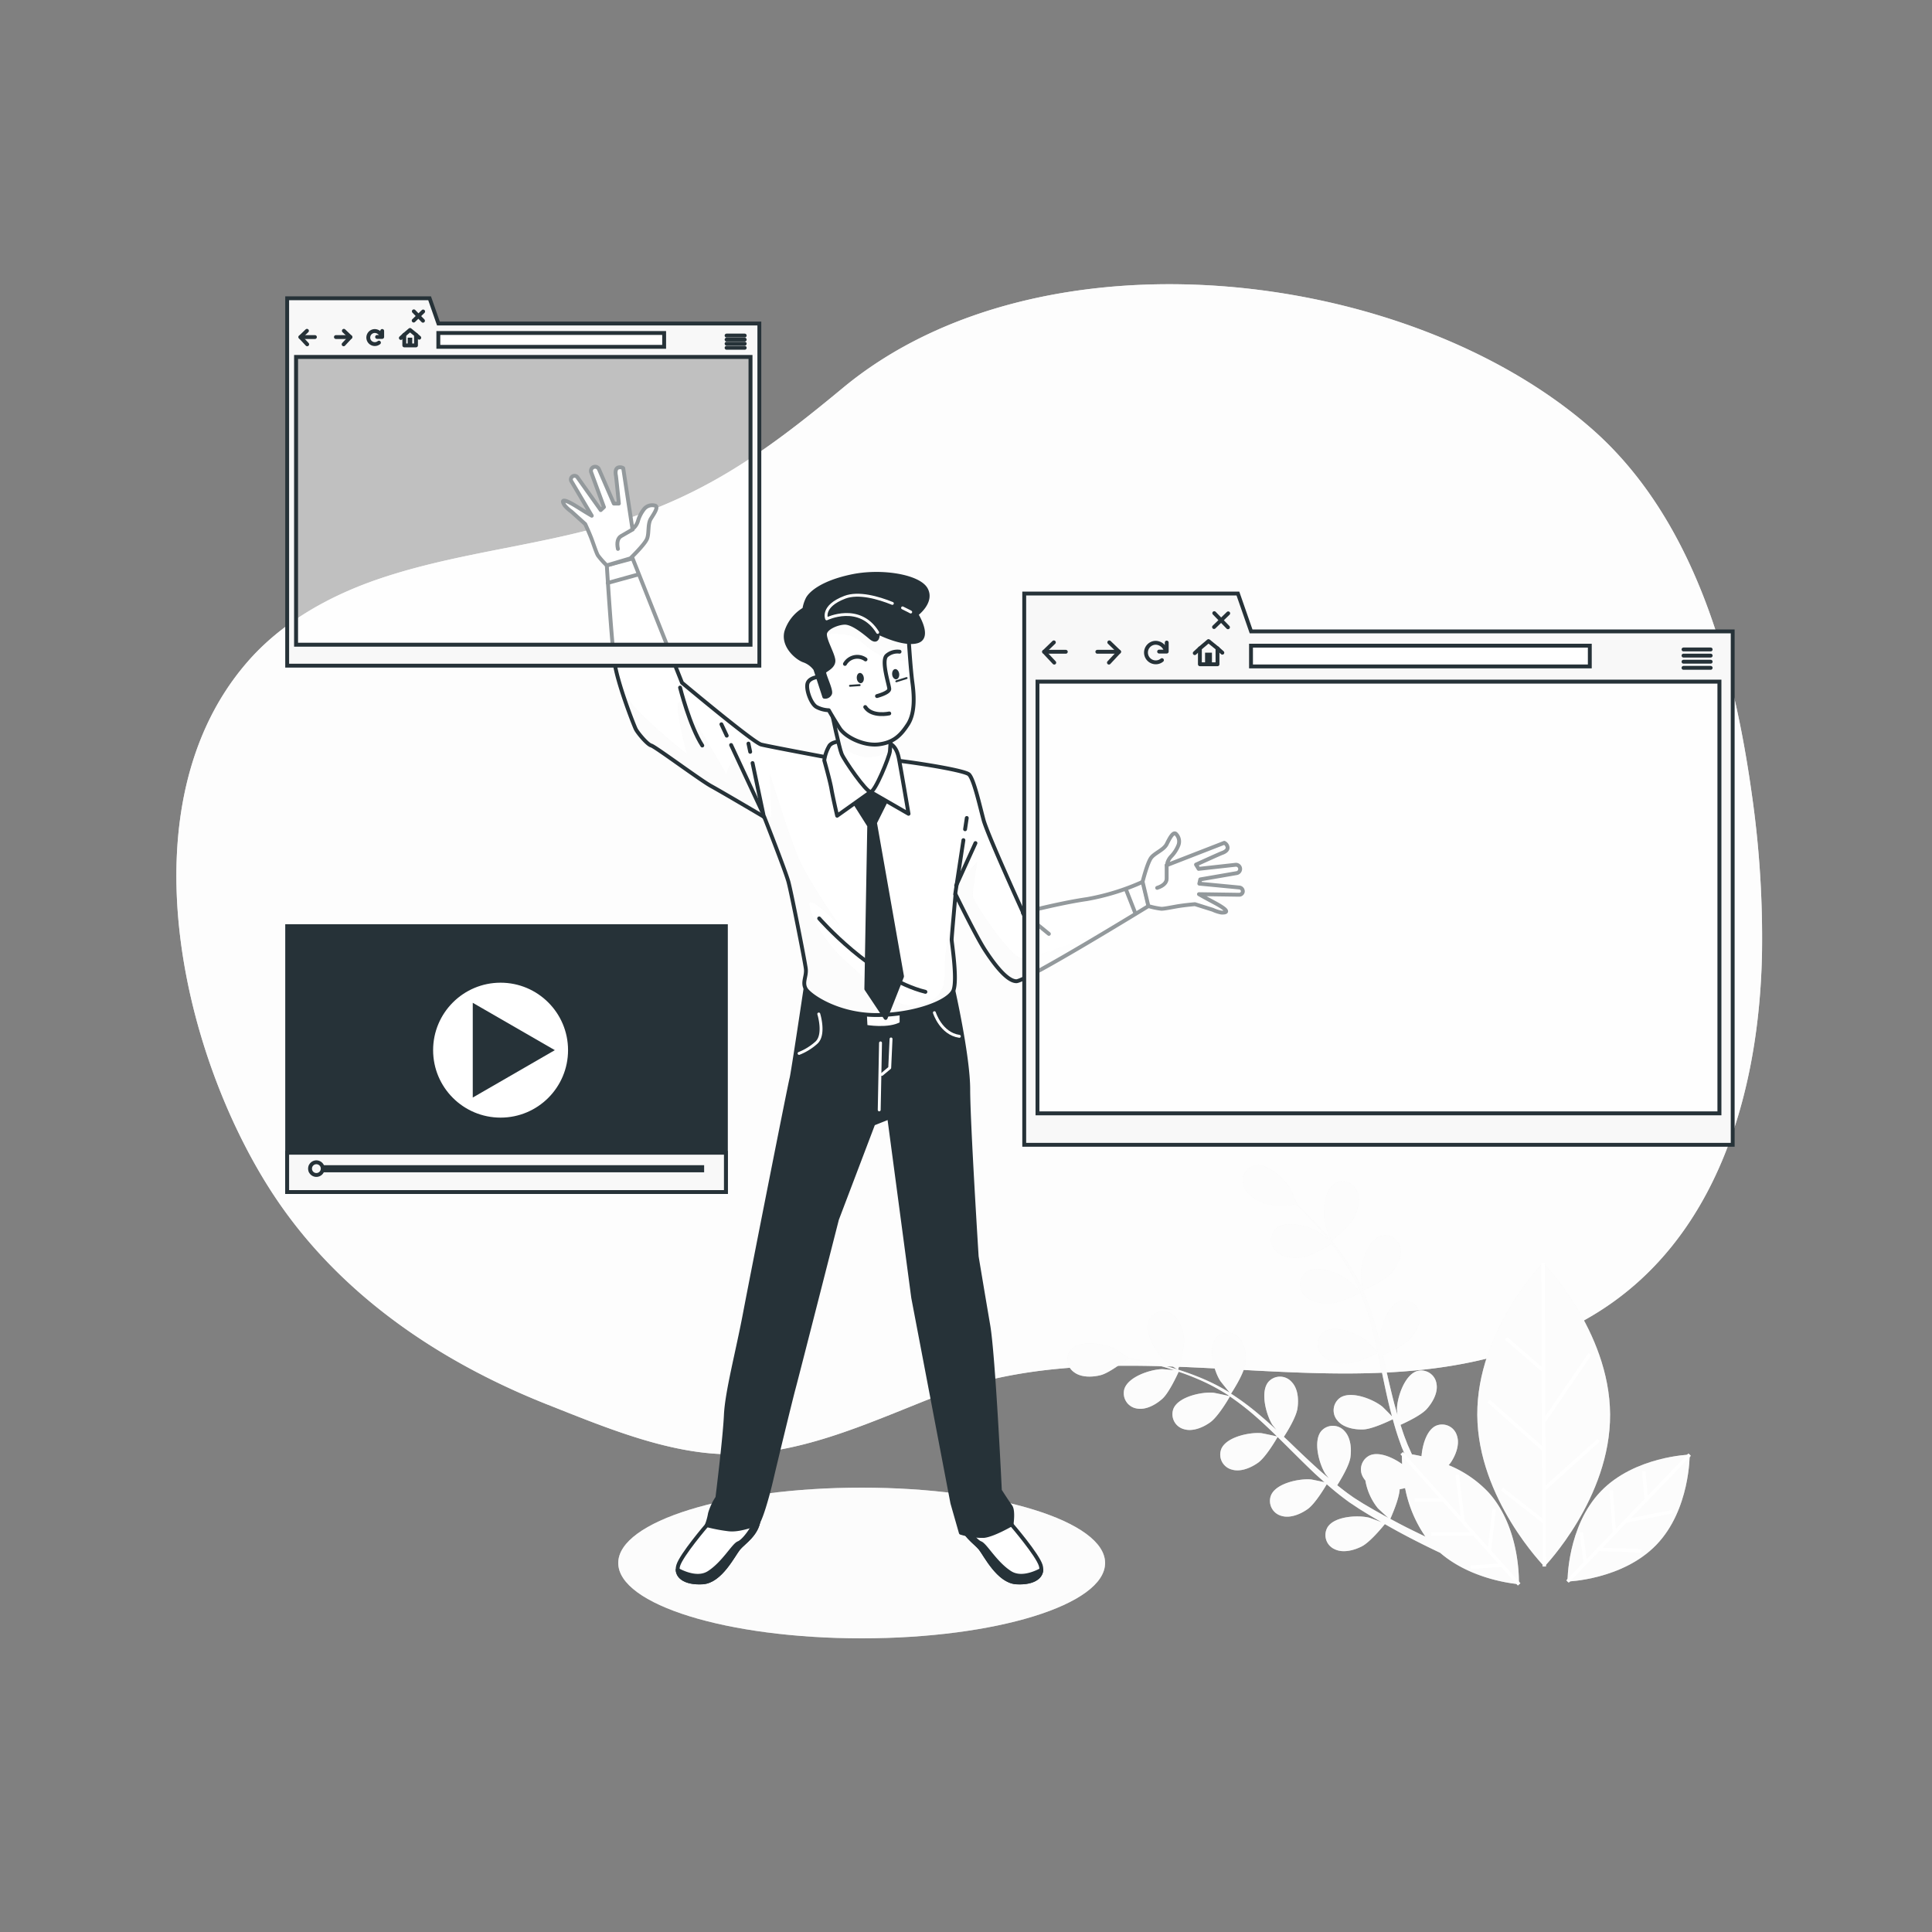<svg xmlns="http://www.w3.org/2000/svg" xmlns:xlink="http://www.w3.org/1999/xlink" viewBox="0 0 500 500"><rect x="0" y="0" width="500" height="500" fill="#808080" stroke="none"/><defs><clipPath id="freepik--clip-path--inject-2"><path d="M215,196.19s-16-3-18-3.5-20.5-16-20.5-16l-12.78-32.17-6.68,1.8s1.21,19.62,2,25.12,5,16.25,5.5,17.25,3,4,4,4.25,12.75,9,15.5,10.5,13.75,8,13.75,8,5.5,14,6.25,16.75,4.25,20.5,4.5,22.5-1,3.5,0,5.25,8.25,6.75,18.25,6.75,19-3.5,20-6.5-.5-12.25-.5-13,1-11.75,1-11.75,5.25,10.75,7.5,14.25,5.75,8.25,8.25,8.25,34.25-19.5,34.25-19.5l-1.5-6.25a60.72,60.72,0,0,1-14.5,4.5c-7,1-16.5,3.5-16.5,3.5s-9.25-20.25-10.25-24-2.5-10.5-3.75-11.75-18.25-3.75-20.5-3.75S215,196.19,215,196.19Z" style="fill:#fff;stroke:#263238;stroke-linecap:round;stroke-linejoin:round"></path></clipPath><clipPath id="freepik--clip-path-2--inject-2"><path d="M215.32,184.64s1.83,8.82,2.5,10.48,6.32,9.82,7.49,9.82,4.83-9,5-10.48.17-5,.17-5-5.66,1.5-8.32-.33-5-6.32-6-6.32S215.32,184.64,215.32,184.64Z" style="fill:#fff;stroke:#263238;stroke-linecap:round;stroke-linejoin:round"></path></clipPath><clipPath id="freepik--clip-path-3--inject-2"><path d="M235.13,164.83s.5,8.16,1,11.82.66,8-1.17,10.82-3.66,4.66-7.49,5.16-8.65-1.83-10.15-4.16-2.83-4.66-2.83-4.66a7.22,7.22,0,0,1-3.16-.84c-1.5-.83-2.83-4.66-2.33-6.16s3-1.66,3-1.66-1.16-5.16-1.83-8.66a7.36,7.36,0,0,1,5.33-8.48c4.16-1.34,10.32-1.17,13.48.5S234.3,162,235.13,164.83Z" style="fill:#fff;stroke:#263238;stroke-linecap:round;stroke-linejoin:round"></path></clipPath></defs><g id="freepik--background-simple--inject-2"><path d="M456,247a261.81,261.81,0,0,0-2.65-41.6c-4.69-33.6-14.91-71.18-41.37-94.4-47.79-41.94-142.71-53-193.83-10.62-16.16,13.39-30.7,24.49-50.72,32.06C144.9,141,121,142.07,98.3,149.74c-13.11,4.43-25.65,11.44-34.64,22C32.46,208.24,46.55,271.42,70,308c16.88,26.33,43.11,44.19,71.81,55.55,14,5.53,29.75,12.15,44.91,12.76,19.35.77,37.53-7.87,55.11-14.76,55.44-21.73,116.55,10.86,170.22-21.05C444.5,321.21,455.24,282.52,456,247Z" style="fill:#F8F8F8"></path><path d="M456,247a261.81,261.81,0,0,0-2.65-41.6c-4.69-33.6-14.91-71.18-41.37-94.4-47.79-41.94-142.71-53-193.83-10.62-16.16,13.39-30.7,24.49-50.72,32.06C144.9,141,121,142.07,98.3,149.74c-13.11,4.43-25.65,11.44-34.64,22C32.46,208.24,46.55,271.42,70,308c16.88,26.33,43.11,44.19,71.81,55.55,14,5.53,29.75,12.15,44.91,12.76,19.35.77,37.53-7.87,55.11-14.76,55.44-21.73,116.55,10.86,170.22-21.05C444.5,321.21,455.24,282.52,456,247Z" style="fill:#fff;opacity:0.7"></path></g><g id="freepik--Shadow--inject-2"><ellipse cx="223" cy="404.5" rx="63" ry="19.5" style="fill:#F8F8F8"></ellipse><ellipse cx="223" cy="404.5" rx="63" ry="19.5" style="fill:#fff;opacity:0.5"></ellipse></g><g id="freepik--Plants--inject-2"><path d="M344.56,321.19s4.68-3.7,5.87-6.07c1-2,1.76-4.87.71-7a4,4,0,0,0-5.69-1.83c-2.88,1.8-3.19,7.91-2.45,10.84C343.06,317.37,344.51,321.23,344.56,321.19Z" style="fill:#F8F8F8"></path><path d="M301.31,352c.19.18,3.53,2.6,3.55,2.54s1.86-5.66,1.55-8.3c-.26-2.24-1.22-5-3.28-6.25a4,4,0,0,0-5.75,1.62C296,344.65,299.08,349.92,301.31,352Z" style="fill:#F8F8F8"></path><path d="M399.32,326.78s-17.12,17.68-17,39.39,17.37,39.25,17.37,39.25,17.13-17.68,17-39.39S399.32,326.78,399.32,326.78Z" style="fill:#F8F8F8"></path><path d="M374.91,379.18a7.81,7.81,0,0,0,.62-.78c1.24-1.89,2.31-4.64,1.51-6.9A4,4,0,0,0,371.6,369c-2.33,1.1-3.47,4.82-3.71,7.87-.93-.21-1.77-.37-2.49-.49-.3-.69-.61-1.39-.93-2.09s-.57-1.45-.87-2.18c-.41-1.09-.77-2.23-1.15-3.36,1.36-.61,5.3-2.45,6.77-4.08s3-4.23,2.54-6.58a4,4,0,0,0-5-3.27c-3.25,1-5.16,6.78-5.23,9.81,0,.1.05.74.12,1.5-.32-1.12-.66-2.24-.95-3.38-.84-3.25-1.59-6.59-2.35-9.93-.16-.7-.33-1.39-.49-2.09,1.14-.5,5.43-2.46,7-4.17s3-4.23,2.54-6.58a4,4,0,0,0-5-3.27c-3.25,1-5.16,6.78-5.23,9.81,0,.11.06.87.14,1.73-.44-1.81-.9-3.61-1.42-5.38a71.24,71.24,0,0,0-3.2-8.92c.41-.18,5.49-2.37,7.2-4.27,1.51-1.67,3-4.23,2.53-6.58a4,4,0,0,0-5-3.27c-3.25,1-5.16,6.78-5.23,9.81,0,.21.25,3,.37,4a.42.42,0,0,1,0-.1,52.17,52.17,0,0,0-4.66-8.06,72.79,72.79,0,0,0-5.15-6.54c-1.69-1.94-3.35-3.62-4.83-5.09-.81-.79-1.57-1.5-2.28-2.15h.07c.06,0-1.58-3.78-1.71-4-1.52-2.62-6-6.79-9.31-6.07a4,4,0,0,0-2.82,5.27c.75,2.28,3.26,3.81,5.4,4.55s7,.39,8.17.29c.72.69,1.49,1.44,2.32,2.29,1.45,1.5,3.07,3.2,4.71,5.18.44.52.89,1.1,1.33,1.66-.94-.78-2.26-1.84-2.4-1.92-2.55-1.63-8.45-3.27-11.06-1.1a4,4,0,0,0-.06,6c1.7,1.68,4.65,1.88,6.88,1.55s6.51-2.95,7.42-3.53c1,1.25,1.93,2.55,2.86,4a51.92,51.92,0,0,1,4.43,8.05c.07.16.12.34.19.51-.4-.47-2.78-2.88-3-3-2.36-1.89-8-4.17-10.87-2.3a4,4,0,0,0-.72,5.93c1.51,1.85,4.41,2.38,6.67,2.29,2.61-.09,7.74-2.68,7.93-2.78a71,71,0,0,1,2.9,8.7c.58,2.19,1.09,4.43,1.57,6.68-.53-.59-2.75-2.83-2.93-3-2.36-1.9-8-4.17-10.87-2.31a4,4,0,0,0-.72,5.93c1.51,1.86,4.41,2.38,6.67,2.3,2.55-.09,7.48-2.55,7.89-2.76.22,1,.44,2,.65,3.07.7,3.35,1.38,6.72,2.15,10,.27,1.14.57,2.25.87,3.38-.83-.87-2.37-2.42-2.52-2.54-2.36-1.9-8-4.17-10.87-2.31a4,4,0,0,0-.72,5.93c1.51,1.86,4.41,2.38,6.67,2.3s6.46-2.06,7.64-2.64c.51,1.86,1.06,3.7,1.69,5.48.29.76.53,1.55.85,2.27l.48,1.14-.65-.07s-.05,1.06.05,2.79c-2.49-1.78-6.08-3.31-8.42-2.23a4,4,0,0,0-1.61,5.75,5,5,0,0,0,.52.72,15.54,15.54,0,0,0,3.22,7.17c.13.15,1.82,1.71,2.7,2.49-.85-.46-1.7-.92-2.58-1.42-1.27-.7-2.59-1.49-3.88-2.24l-2-1.26c-.68-.42-1.28-.89-1.93-1.34-.94-.68-1.88-1.43-2.82-2.17.8-1.25,3.07-5,3.4-7.13s.15-5.18-1.52-6.9a4,4,0,0,0-6,0c-2.18,2.6-.57,8.5,1.05,11.07.05.08.45.59.92,1.18-.89-.75-1.78-1.5-2.66-2.29-2.49-2.25-5-4.62-7.44-7l-1.56-1.47c.68-1,3.17-5,3.52-7.32s.15-5.18-1.52-6.89a4,4,0,0,0-6,0c-2.18,2.6-.57,8.5,1,11.06.06.09.54.7,1.08,1.37-1.37-1.27-2.75-2.51-4.16-3.7a69.08,69.08,0,0,0-7.59-5.68c.25-.37,3.27-5,3.65-7.53.34-2.23.15-5.18-1.52-6.89a4,4,0,0,0-6,0c-2.18,2.6-.57,8.5,1.05,11.06.11.18,1.85,2.35,2.49,3.11l-.09-.07a52.45,52.45,0,0,0-8.33-4.14,70.75,70.75,0,0,0-7.9-2.62c-2.48-.69-4.79-1.17-6.84-1.58-1.11-.21-2.13-.38-3.08-.53l.05-.05c.05,0-3.41-2.28-3.64-2.4-2.71-1.35-8.75-2.35-11.11.07a4,4,0,0,0,.56,5.95c1.87,1.49,4.82,1.38,7,.82s6-3.52,7-4.27c1,.18,2,.38,3.2.63,2,.45,4.33,1,6.78,1.72.66.2,1.35.44,2,.66-1.22-.14-2.9-.29-3.06-.29-3,.06-8.85,1.94-9.83,5.19a4,4,0,0,0,3.24,5c2.35.45,4.91-1,6.6-2.51s3.8-6.05,4.23-7c1.5.5,3,1.06,4.58,1.73a52.17,52.17,0,0,1,8.14,4.27l.43.32c-.59-.17-3.9-.87-4.14-.89-3-.28-9,1-10.34,4.08a4,4,0,0,0,2.67,5.34c2.28.72,5-.45,6.83-1.77,2.12-1.51,5-6.5,5.08-6.69a69.7,69.7,0,0,1,7.22,5.66c1.69,1.5,3.35,3.09,5,4.7-.78-.2-3.86-.84-4.09-.86-3-.28-9,.95-10.34,4.07a4,4,0,0,0,2.67,5.34c2.29.72,5-.45,6.84-1.76,2.07-1.48,4.82-6.25,5.05-6.66l2.24,2.21c2.43,2.41,4.85,4.84,7.31,7.17.86.8,1.73,1.57,2.6,2.33-1.17-.26-3.31-.71-3.5-.72-3-.28-9,.95-10.34,4.07a4,4,0,0,0,2.67,5.35c2.28.71,5-.46,6.83-1.77s4.25-5.28,4.91-6.41c1.46,1.27,2.93,2.49,4.44,3.63.66.48,1.3,1,2,1.43l1.95,1.3c1.36.84,2.62,1.63,3.91,2.38l1.9,1.1c-1.15-.45-3-1.13-3.15-1.17-2.94-.74-9.05-.42-10.84,2.46a4,4,0,0,0,1.83,5.68c2.15,1.06,5,.31,7-.71,2.23-1.12,5.58-5.27,6-5.78,1.56.89,3.08,1.74,4.52,2.51,3.84,2.05,7.2,3.69,9.8,4.92,8.46,7.31,20.36,8.11,20.36,8.11s.63-14.25-7.76-23.64A29.45,29.45,0,0,0,374.91,379.18Zm-15.1,13.9c.26-.58,2.29-5.11,2.43-7.67.47-.08.94-.18,1.4-.29a33,33,0,0,0,5.25,12.55q-2.31-1.1-5-2.44C362.6,394.57,361.22,393.84,359.81,393.08Z" style="fill:#F8F8F8"></path><path d="M437.29,376.45s-14.27.44-23,9.51-8.62,23.34-8.62,23.34,14.26-.44,23-9.51S437.29,376.45,437.29,376.45Z" style="fill:#F8F8F8"></path><g style="opacity:0.5"><path d="M344.56,321.19s4.68-3.7,5.87-6.07c1-2,1.76-4.87.71-7a4,4,0,0,0-5.69-1.83c-2.88,1.8-3.19,7.91-2.45,10.84C343.06,317.37,344.51,321.23,344.56,321.19Z" style="fill:#fff"></path><path d="M301.31,352c.19.18,3.53,2.6,3.55,2.54s1.86-5.66,1.55-8.3c-.26-2.24-1.22-5-3.28-6.25a4,4,0,0,0-5.75,1.62C296,344.65,299.08,349.92,301.31,352Z" style="fill:#fff"></path><path d="M399.32,326.78s-17.12,17.68-17,39.39,17.37,39.25,17.37,39.25,17.13-17.68,17-39.39S399.32,326.78,399.32,326.78Z" style="fill:#fff"></path><path d="M374.91,379.18a7.81,7.81,0,0,0,.62-.78c1.24-1.89,2.31-4.64,1.51-6.9A4,4,0,0,0,371.6,369c-2.33,1.1-3.47,4.82-3.71,7.87-.93-.21-1.77-.37-2.49-.49-.3-.69-.61-1.39-.93-2.09s-.57-1.45-.87-2.18c-.41-1.09-.77-2.23-1.15-3.36,1.36-.61,5.3-2.45,6.77-4.08s3-4.23,2.54-6.58a4,4,0,0,0-5-3.27c-3.25,1-5.16,6.78-5.23,9.81,0,.1.05.74.12,1.5-.32-1.12-.66-2.24-.95-3.38-.84-3.25-1.59-6.59-2.35-9.93-.16-.7-.33-1.39-.49-2.09,1.14-.5,5.43-2.46,7-4.17s3-4.23,2.54-6.58a4,4,0,0,0-5-3.27c-3.25,1-5.16,6.78-5.23,9.81,0,.11.06.87.14,1.73-.44-1.81-.9-3.61-1.42-5.38a71.24,71.24,0,0,0-3.2-8.92c.41-.18,5.49-2.37,7.2-4.27,1.51-1.67,3-4.23,2.53-6.58a4,4,0,0,0-5-3.27c-3.25,1-5.16,6.78-5.23,9.81,0,.21.25,3,.37,4a.42.42,0,0,1,0-.1,52.17,52.17,0,0,0-4.66-8.06,72.79,72.79,0,0,0-5.15-6.54c-1.69-1.94-3.35-3.62-4.83-5.09-.81-.79-1.57-1.5-2.28-2.15h.07c.06,0-1.58-3.78-1.71-4-1.52-2.62-6-6.79-9.31-6.07a4,4,0,0,0-2.82,5.27c.75,2.28,3.26,3.81,5.4,4.55s7,.39,8.17.29c.72.69,1.49,1.44,2.32,2.29,1.45,1.5,3.07,3.2,4.71,5.18.44.52.89,1.1,1.33,1.66-.94-.78-2.26-1.84-2.4-1.92-2.55-1.63-8.45-3.27-11.06-1.1a4,4,0,0,0-.06,6c1.7,1.68,4.65,1.88,6.88,1.55s6.51-2.95,7.42-3.53c1,1.25,1.93,2.55,2.86,4a51.92,51.92,0,0,1,4.43,8.05c.07.16.12.34.19.51-.4-.47-2.78-2.88-3-3-2.36-1.89-8-4.17-10.87-2.3a4,4,0,0,0-.72,5.93c1.51,1.85,4.41,2.38,6.67,2.29,2.61-.09,7.74-2.68,7.93-2.78a71,71,0,0,1,2.9,8.7c.58,2.19,1.09,4.43,1.57,6.68-.53-.59-2.75-2.83-2.93-3-2.36-1.9-8-4.17-10.87-2.31a4,4,0,0,0-.72,5.93c1.51,1.86,4.41,2.38,6.67,2.3,2.55-.09,7.48-2.55,7.89-2.76.22,1,.44,2,.65,3.07.7,3.35,1.38,6.72,2.15,10,.27,1.14.57,2.25.87,3.38-.83-.87-2.37-2.42-2.52-2.54-2.36-1.9-8-4.17-10.87-2.31a4,4,0,0,0-.72,5.93c1.51,1.86,4.41,2.38,6.67,2.3s6.46-2.06,7.64-2.64c.51,1.86,1.06,3.7,1.69,5.48.29.76.53,1.55.85,2.27l.48,1.14-.65-.07s-.05,1.06.05,2.79c-2.49-1.78-6.08-3.31-8.42-2.23a4,4,0,0,0-1.61,5.75,5,5,0,0,0,.52.72,15.54,15.54,0,0,0,3.22,7.17c.13.15,1.82,1.71,2.7,2.49-.85-.46-1.7-.92-2.58-1.42-1.27-.7-2.59-1.49-3.88-2.24l-2-1.26c-.68-.42-1.28-.89-1.93-1.34-.94-.68-1.88-1.43-2.82-2.17.8-1.25,3.07-5,3.4-7.13s.15-5.18-1.52-6.9a4,4,0,0,0-6,0c-2.18,2.6-.57,8.5,1.05,11.07.05.08.45.59.92,1.18-.89-.75-1.78-1.5-2.66-2.29-2.49-2.25-5-4.62-7.44-7l-1.56-1.47c.68-1,3.17-5,3.52-7.32s.15-5.18-1.52-6.89a4,4,0,0,0-6,0c-2.18,2.6-.57,8.5,1,11.06.06.09.54.7,1.08,1.37-1.37-1.27-2.75-2.51-4.16-3.7a69.08,69.08,0,0,0-7.59-5.68c.25-.37,3.27-5,3.65-7.53.34-2.23.15-5.18-1.52-6.89a4,4,0,0,0-6,0c-2.18,2.6-.57,8.5,1.05,11.06.11.18,1.85,2.35,2.49,3.11l-.09-.07a52.45,52.45,0,0,0-8.33-4.14,70.75,70.75,0,0,0-7.9-2.62c-2.48-.69-4.79-1.17-6.84-1.58-1.11-.21-2.13-.38-3.08-.53l.05-.05c.05,0-3.41-2.28-3.64-2.4-2.71-1.35-8.75-2.35-11.11.07a4,4,0,0,0,.56,5.95c1.87,1.49,4.82,1.38,7,.82s6-3.52,7-4.27c1,.18,2,.38,3.2.63,2,.45,4.33,1,6.78,1.72.66.2,1.35.44,2,.66-1.22-.14-2.9-.29-3.06-.29-3,.06-8.85,1.94-9.83,5.19a4,4,0,0,0,3.24,5c2.35.45,4.91-1,6.6-2.51s3.8-6.05,4.23-7c1.5.5,3,1.06,4.58,1.73a52.17,52.17,0,0,1,8.14,4.27l.43.32c-.59-.17-3.9-.87-4.14-.89-3-.28-9,1-10.34,4.08a4,4,0,0,0,2.67,5.34c2.28.72,5-.45,6.83-1.77,2.12-1.51,5-6.5,5.08-6.69a69.7,69.7,0,0,1,7.22,5.66c1.69,1.5,3.35,3.09,5,4.7-.78-.2-3.86-.84-4.09-.86-3-.28-9,.95-10.34,4.07a4,4,0,0,0,2.67,5.34c2.29.72,5-.45,6.84-1.76,2.07-1.48,4.82-6.25,5.05-6.66l2.24,2.21c2.43,2.41,4.85,4.84,7.31,7.17.86.8,1.73,1.57,2.6,2.33-1.17-.26-3.31-.71-3.5-.72-3-.28-9,.95-10.34,4.07a4,4,0,0,0,2.67,5.35c2.28.71,5-.46,6.83-1.77s4.25-5.28,4.91-6.41c1.46,1.27,2.93,2.49,4.44,3.63.66.48,1.3,1,2,1.43l1.95,1.3c1.36.84,2.62,1.63,3.91,2.38l1.9,1.1c-1.15-.45-3-1.13-3.15-1.17-2.94-.74-9.05-.42-10.84,2.46a4,4,0,0,0,1.83,5.68c2.15,1.06,5,.31,7-.71,2.23-1.12,5.58-5.27,6-5.78,1.56.89,3.08,1.74,4.52,2.51,3.84,2.05,7.2,3.69,9.8,4.92,8.46,7.31,20.36,8.11,20.36,8.11s.63-14.25-7.76-23.64A29.45,29.45,0,0,0,374.91,379.18Zm-15.1,13.9c.26-.58,2.29-5.11,2.43-7.67.47-.08.94-.18,1.4-.29a33,33,0,0,0,5.25,12.55q-2.31-1.1-5-2.44C362.6,394.57,361.22,393.84,359.81,393.08Z" style="fill:#fff"></path><path d="M437.29,376.45s-14.27.44-23,9.51-8.62,23.34-8.62,23.34,14.26-.44,23-9.51S437.29,376.45,437.29,376.45Z" style="fill:#fff"></path></g><polygon points="400.03 385.64 414.04 373.04 413.44 372.38 400.02 384.44 399.95 367.93 400.02 367.98 411.87 350.65 411.13 350.15 399.94 366.5 399.77 326.78 398.88 326.79 398.99 353.75 390.07 346.03 389.48 346.71 399 354.94 399.08 374.22 385.56 362.25 384.96 362.93 399.08 375.42 399.16 392.97 389 385 388.44 385.71 399.17 394.12 399.21 405.42 400.11 405.41 400.03 385.64 400.03 385.64" style="fill:#fff"></polygon><polygon points="387.12 390.5 386.23 390.4 385.1 400.38 379.08 393.65 379.1 393.65 377.57 381.58 376.68 381.69 378.04 392.49 363.09 375.77 362.42 376.37 372.56 387.71 366.14 387.79 366.15 388.69 373.36 388.6 380.48 396.56 370.43 396.57 370.43 397.47 381.28 397.45 387.75 404.69 380.66 405.11 380.72 406.01 388.51 405.54 392.82 410.35 393.49 409.75 385.9 401.27 387.12 390.5" style="fill:#fff"></polygon><polygon points="420.98 394.06 432.9 391.64 432.72 390.76 422.06 392.92 437.61 376.76 436.96 376.14 426.41 387.11 425.85 380.7 424.96 380.78 425.58 387.96 418.18 395.65 417.42 385.63 416.52 385.7 417.35 396.52 410.62 403.51 409.67 396.48 408.77 396.6 409.82 404.33 405.34 408.99 405.99 409.61 413.88 401.41 424.71 401.83 424.75 400.93 414.72 400.55 420.97 394.05 420.98 394.06" style="fill:#fff"></polygon></g><g id="freepik--Character--inject-2"><path d="M182.92,394.73s-6.57,7.67-7.39,10.4,1.64,4.66,6.3,4.39,7.94-7.12,9.31-8.77,4.66-3.56,5.2-7.39S184.57,391.44,182.92,394.73Z" style="fill:#fff;stroke:#263238;stroke-linecap:round;stroke-linejoin:round"></path><path d="M196.34,393.36a1.39,1.39,0,0,0-.21-1c-1.21,3.33-3.7,6.51-5,7s-3.84,5.21-7.67,7.67c-2.62,1.68-6.12.31-8.09-.74.13,2.09,2.49,3.44,6.45,3.21,4.65-.28,7.94-7.12,9.31-8.77S195.8,397.19,196.34,393.36Z" style="fill:#263238;stroke:#263238;stroke-linecap:round;stroke-linejoin:round"></path><path d="M261.94,394.73s6.58,7.67,7.4,10.4-1.65,4.66-6.3,4.39-8-7.12-9.32-8.77-4.65-3.56-5.2-7.39S260.3,391.44,261.94,394.73Z" style="fill:#fff;stroke:#263238;stroke-linecap:round;stroke-linejoin:round"></path><path d="M248.52,393.36a1.34,1.34,0,0,1,.22-1c1.2,3.33,3.7,6.51,5,7s3.84,5.21,7.67,7.67c2.62,1.68,6.12.31,8.09-.74-.12,2.09-2.49,3.44-6.44,3.21-4.66-.28-8-7.12-9.32-8.77S249.07,397.19,248.52,393.36Z" style="fill:#263238;stroke:#263238;stroke-linecap:round;stroke-linejoin:round"></path><path d="M208.45,255.94s-3.34,22.38-3.62,23.2-10.13,50.67-12.05,60.8-4.65,20.27-4.93,26.3-2.19,21.36-2.19,21.36a14.57,14.57,0,0,0-1.92,4.11,16,16,0,0,1-.82,3,40.9,40.9,0,0,0,5.75,1.09c2.74.28,5.76-1.09,6.85-1.09s3.29-8.22,4.11-11.78,4.93-20.54,5.75-23.56,11.23-43.82,11.23-43.82l9.4-24.74,4.11-1.64,6.21,46.65L246.47,389l2.19,7.67a18.74,18.74,0,0,0,6,.83c2.47-.28,7.13-3,7.13-3s.54-3.56-.28-4.65-2.74-4.11-2.74-4.11-1.64-34.79-3-42.73-3-17.81-3-17.81-2.19-34.78-2.19-43.27-3.88-25.69-3.88-25.69S226.86,261,208.45,255.94Z" style="fill:#263238;stroke:#263238;stroke-linecap:round;stroke-linejoin:round"></path><path d="M223.73,260.24l.28,5.48s6,1.09,9.31-.82v-5.21Z" style="fill:#fff;stroke:#263238;stroke-linecap:round;stroke-linejoin:round"></path><line x1="227.88" y1="269.9" x2="227.54" y2="287.24" style="fill:none;stroke:#fff;stroke-linecap:round;stroke-linejoin:round;stroke-width:0.75px"></line><polyline points="228.22 278.06 230.26 276.36 230.6 268.88" style="fill:none;stroke:#fff;stroke-linecap:round;stroke-linejoin:round;stroke-width:0.75px"></polyline><path d="M211.9,262.42s1.7,5.44-.68,7.48a14.79,14.79,0,0,1-4.42,2.72" style="fill:none;stroke:#fff;stroke-linecap:round;stroke-linejoin:round;stroke-width:0.75px"></path><path d="M241.82,262.08s1.7,5.44,6.46,6.12" style="fill:none;stroke:#fff;stroke-linecap:round;stroke-linejoin:round;stroke-width:0.75px"></path><path d="M215,196.19s-16-3-18-3.5-20.5-16-20.5-16l-12.78-32.17-6.68,1.8s1.21,19.62,2,25.12,5,16.25,5.5,17.25,3,4,4,4.25,12.75,9,15.5,10.5,13.75,8,13.75,8,5.5,14,6.25,16.75,4.25,20.5,4.5,22.5-1,3.5,0,5.25,8.25,6.75,18.25,6.75,19-3.5,20-6.5-.5-12.25-.5-13,1-11.75,1-11.75,5.25,10.75,7.5,14.25,5.75,8.25,8.25,8.25,34.25-19.5,34.25-19.5l-1.5-6.25a60.72,60.72,0,0,1-14.5,4.5c-7,1-16.5,3.5-16.5,3.5s-9.25-20.25-10.25-24-2.5-10.5-3.75-11.75-18.25-3.75-20.5-3.75S215,196.19,215,196.19Z" style="fill:#fff"></path><g style="clip-path:url(#freepik--clip-path--inject-2)"><path d="M246.7,256.19c1-3-.5-12.25-.5-13,0-.51.46-5.74.76-9.05l-.14,1s-2.26,10.19-2.26,14.34.37,9.06-6.42,10.57-12.45-5.29-18.49-10.57-9.43-11.32-10.18-15.09,7.92,5.28,7.92,5.28-8.3-11.69-10.94-18.11-7.17-21.13-7.17-21.13l.38,11.32-5.28-7.54s-1.51-3.78-3-7.17-3.4,3.39-3.4,3.39-9.05-16.22-11.69-18.49,1.5,13.21,1.5,13.21a148,148,0,0,1-11.69-10.19,44.32,44.32,0,0,1-5.38-6.49c1.5,4.79,3.42,9.59,3.75,10.24.5,1,3,4,4,4.25s12.75,9,15.5,10.5,13.75,8,13.75,8,5.5,14,6.25,16.75,4.25,20.5,4.5,22.5-1,3.5,0,5.25,8.25,6.75,18.25,6.75S245.7,259.19,246.7,256.19Z" style="fill:#F8F8F8"></path><path d="M264.18,248c-3-.75-12.45-14.71-12.45-16.22s1.13-8.68,1.13-8.68l-3.4,3.77.76-6.79-1.51,1.51-1.41,10.11c.74,1.5,5.33,10.82,7.4,14,2.25,3.5,5.75,8.25,8.25,8.25,1.57,0,14.75-7.73,24.29-13.46C278.26,243.94,266.05,248.42,264.18,248Z" style="fill:#F8F8F8"></path><g style="opacity:0.5"><path d="M246.7,256.19c1-3-.5-12.25-.5-13,0-.51.46-5.74.76-9.05l-.14,1s-2.26,10.19-2.26,14.34.37,9.06-6.42,10.57-12.45-5.29-18.49-10.57-9.43-11.32-10.18-15.09,7.92,5.28,7.92,5.28-8.3-11.69-10.94-18.11-7.17-21.13-7.17-21.13l.38,11.32-5.28-7.54s-1.51-3.78-3-7.17-3.4,3.39-3.4,3.39-9.05-16.22-11.69-18.49,1.5,13.21,1.5,13.21a148,148,0,0,1-11.69-10.19,44.32,44.32,0,0,1-5.38-6.49c1.5,4.79,3.42,9.59,3.75,10.24.5,1,3,4,4,4.25s12.75,9,15.5,10.5,13.75,8,13.75,8,5.5,14,6.25,16.75,4.25,20.5,4.5,22.5-1,3.5,0,5.25,8.25,6.75,18.25,6.75S245.7,259.19,246.7,256.19Z" style="fill:#fff"></path><path d="M264.18,248c-3-.75-12.45-14.71-12.45-16.22s1.13-8.68,1.13-8.68l-3.4,3.77.76-6.79-1.51,1.51-1.41,10.11c.74,1.5,5.33,10.82,7.4,14,2.25,3.5,5.75,8.25,8.25,8.25,1.57,0,14.75-7.73,24.29-13.46C278.26,243.94,266.05,248.42,264.18,248Z" style="fill:#fff"></path></g></g><path d="M215,196.19s-16-3-18-3.5-20.5-16-20.5-16l-12.78-32.17-6.68,1.8s1.21,19.62,2,25.12,5,16.25,5.5,17.25,3,4,4,4.25,12.75,9,15.5,10.5,13.75,8,13.75,8,5.5,14,6.25,16.75,4.25,20.5,4.5,22.5-1,3.5,0,5.25,8.25,6.75,18.25,6.75,19-3.5,20-6.5-.5-12.25-.5-13,1-11.75,1-11.75,5.25,10.75,7.5,14.25,5.75,8.25,8.25,8.25,34.25-19.5,34.25-19.5l-1.5-6.25a60.72,60.72,0,0,1-14.5,4.5c-7,1-16.5,3.5-16.5,3.5s-9.25-20.25-10.25-24-2.5-10.5-3.75-11.75-18.25-3.75-20.5-3.75S215,196.19,215,196.19Z" style="fill:none;stroke:#263238;stroke-linecap:round;stroke-linejoin:round"></path><line x1="291.47" y1="230.37" x2="293.85" y2="236.42" style="fill:none;stroke:#263238;stroke-linecap:round;stroke-linejoin:round"></line><line x1="157.28" y1="150.86" x2="165.12" y2="148.69" style="fill:none;stroke:#263238;stroke-linecap:round;stroke-linejoin:round"></line><path d="M212,237.69s13.5,15.5,27.5,19" style="fill:none;stroke:#263238;stroke-linecap:round;stroke-linejoin:round"></path><line x1="249.76" y1="214.61" x2="250.2" y2="211.69" style="fill:none;stroke:#263238;stroke-linecap:round;stroke-linejoin:round"></line><line x1="247.2" y1="231.44" x2="249.33" y2="217.43" style="fill:none;stroke:#263238;stroke-linecap:round;stroke-linejoin:round"></line><line x1="247.45" y1="229.19" x2="252.45" y2="218.19" style="fill:none;stroke:#263238;stroke-linecap:round;stroke-linejoin:round"></line><line x1="194.15" y1="194.57" x2="193.7" y2="192.44" style="fill:none;stroke:#263238;stroke-linecap:round;stroke-linejoin:round"></line><line x1="197.7" y1="211.44" x2="194.76" y2="197.48" style="fill:none;stroke:#263238;stroke-linecap:round;stroke-linejoin:round"></line><line x1="188.08" y1="190.39" x2="186.7" y2="187.44" style="fill:none;stroke:#263238;stroke-linecap:round;stroke-linejoin:round"></line><line x1="197.2" y1="209.94" x2="189.21" y2="192.81" style="fill:none;stroke:#263238;stroke-linecap:round;stroke-linejoin:round"></line><path d="M176,177.94s2.5,10,5.75,15" style="fill:none;stroke:#263238;stroke-linecap:round;stroke-linejoin:round"></path><polyline points="268.2 242.94 264.7 236.19 271.45 241.69" style="fill:none;stroke:#263238;stroke-linecap:round;stroke-linejoin:round"></polyline><polygon points="220.2 206.19 224.95 213.69 224.2 255.94 229.2 263.44 233.45 252.69 226.45 212.94 229.45 206.94 225.45 200.19 220.2 206.19" style="fill:#263238;stroke:#263238;stroke-linecap:round;stroke-linejoin:round"></polygon><path d="M218.82,191.8s-3.17-.17-4.16,1.16a10.05,10.05,0,0,0-1.34,3.83s1.5,5.32,1.84,7.32,1.49,7,1.49,7l8.66-6.16,9.82,5.66s-1.83-10.82-2.5-14.31-2.33-4.33-5.16-4.66A60.92,60.92,0,0,0,218.82,191.8Z" style="fill:#fff;stroke:#263238;stroke-linecap:round;stroke-linejoin:round"></path><path d="M215.32,184.64s1.83,8.82,2.5,10.48,6.32,9.82,7.49,9.82,4.83-9,5-10.48.17-5,.17-5-5.66,1.5-8.32-.33-5-6.32-6-6.32S215.32,184.64,215.32,184.64Z" style="fill:#fff"></path><g style="clip-path:url(#freepik--clip-path-2--inject-2)"><path d="M222.15,189.13c-2.67-1.83-5-6.32-6-6.32s-.83,1.83-.83,1.83,1,4.68,1.76,7.87a13,13,0,0,0,6.73,3.38,10.48,10.48,0,0,0,6.52-1.67c.14-1.6.14-4.76.14-4.76S224.81,191,222.15,189.13Z" style="fill:#F8F8F8"></path><path d="M222.15,189.13c-2.67-1.83-5-6.32-6-6.32s-.83,1.83-.83,1.83,1,4.68,1.76,7.87a13,13,0,0,0,6.73,3.38,10.48,10.48,0,0,0,6.52-1.67c.14-1.6.14-4.76.14-4.76S224.81,191,222.15,189.13Z" style="fill:#fff;opacity:0.5"></path></g><path d="M215.32,184.64s1.83,8.82,2.5,10.48,6.32,9.82,7.49,9.82,4.83-9,5-10.48.17-5,.17-5-5.66,1.5-8.32-.33-5-6.32-6-6.32S215.32,184.64,215.32,184.64Z" style="fill:none;stroke:#263238;stroke-linecap:round;stroke-linejoin:round"></path><path d="M235.13,164.83s.5,8.16,1,11.82.66,8-1.17,10.82-3.66,4.66-7.49,5.16-8.65-1.83-10.15-4.16-2.83-4.66-2.83-4.66a7.22,7.22,0,0,1-3.16-.84c-1.5-.83-2.83-4.66-2.33-6.16s3-1.66,3-1.66-1.16-5.16-1.83-8.66a7.36,7.36,0,0,1,5.33-8.48c4.16-1.34,10.32-1.17,13.48.5S234.3,162,235.13,164.83Z" style="fill:#fff"></path><g style="clip-path:url(#freepik--clip-path-3--inject-2)"><path d="M221.92,165.32c2.33,1.67,6.44,6.57,13.62,5.34-.24-3-.41-5.83-.41-5.83-.83-2.83-3-4.66-6.16-6.33s-9.32-1.83-13.48-.49a7.69,7.69,0,0,0-4.74,3.93l2.74,2.22S219.28,163.44,221.92,165.32Z" style="fill:#F8F8F8"></path><path d="M221.92,165.32c2.33,1.67,6.44,6.57,13.62,5.34-.24-3-.41-5.83-.41-5.83-.83-2.83-3-4.66-6.16-6.33s-9.32-1.83-13.48-.49a7.69,7.69,0,0,0-4.74,3.93l2.74,2.22S219.28,163.44,221.92,165.32Z" style="fill:#fff;opacity:0.5"></path></g><path d="M235.13,164.83s.5,8.16,1,11.82.66,8-1.17,10.82-3.66,4.66-7.49,5.16-8.65-1.83-10.15-4.16-2.83-4.66-2.83-4.66a7.22,7.22,0,0,1-3.16-.84c-1.5-.83-2.83-4.66-2.33-6.16s3-1.66,3-1.66-1.16-5.16-1.83-8.66a7.36,7.36,0,0,1,5.33-8.48c4.16-1.34,10.32-1.17,13.48.5S234.3,162,235.13,164.83Z" style="fill:none;stroke:#263238;stroke-linecap:round;stroke-linejoin:round"></path><path d="M232.8,168.66a4.26,4.26,0,0,0-3.33,1c-1.5,1.33.67,7.65.67,8.65s-3.17,1.83-3.17,1.83" style="fill:none;stroke:#263238;stroke-linecap:round;stroke-linejoin:round"></path><path d="M230.14,184.64s-4.46,1-6.22-1.66" style="fill:none;stroke:#263238;stroke-linecap:round;stroke-linejoin:round"></path><path d="M224,170.66a3.69,3.69,0,0,0-5.33,1.16" style="fill:none;stroke:#263238;stroke-linecap:round;stroke-linejoin:round"></path><path d="M223.55,175.37c.1.72-.23,1.37-.73,1.43s-1-.47-1.08-1.2.23-1.37.73-1.44S223.46,174.64,223.55,175.37Z" style="fill:#263238"></path><path d="M232.71,174.37c.09.73-.24,1.37-.74,1.43s-1-.47-1.08-1.2.24-1.37.74-1.44S232.61,173.64,232.71,174.37Z" style="fill:#263238"></path><line x1="219.98" y1="177.48" x2="222.48" y2="177.31" style="fill:none;stroke:#263238;stroke-linecap:round;stroke-linejoin:round;stroke-width:0.5px"></line><line x1="234.63" y1="175.48" x2="231.97" y2="176.32" style="fill:none;stroke:#263238;stroke-linecap:round;stroke-linejoin:round;stroke-width:0.5px"></line><path d="M211,173.15l2.33,7.16a1.38,1.38,0,0,0,1.5-.83c.34-1-1.83-5.16-1.5-5.66s2.67-1.33,2.33-3.16-2.16-4.83-2.16-6.5,3.33-3,5.16-3,4.49,2,6.66,3.83,1.83-1.34,1.83-1.34,6.49,3.33,10.15,2.34-.16-7-.16-7,4.32-3.16,2.49-6.49-11.48-5-19.3-3.33S209.66,153.68,209,155a9.24,9.24,0,0,0-.84,2.66,10.4,10.4,0,0,0-4.66,5.83c-1,3.83,3,7,4.66,7.49A6.2,6.2,0,0,1,211,173.15Z" style="fill:#263238;stroke:#263238;stroke-linecap:round;stroke-linejoin:round"></path><path d="M230.94,156.16c-3.69-1.49-8.77-2.93-12.3-1.59-6.17,2.36-4.7,5.59-4.7,5.59s8.47-4.16,13.2,3.5" style="fill:none;stroke:#fff;stroke-linecap:round;stroke-linejoin:round;stroke-width:0.75px"></path><path d="M235.69,158.39s-.81-.45-2.11-1.07" style="fill:none;stroke:#fff;stroke-linecap:round;stroke-linejoin:round;stroke-width:0.75px"></path><path d="M295.7,228.19s1.25-5,2.25-6.25,3.25-2,4-3.5,1.75-3.5,2.5-2.5a2.71,2.71,0,0,1,.46,2.95,8.83,8.83,0,0,1-1.79,2.72,4.23,4.23,0,0,0-1,1.7,1.21,1.21,0,0,1-.17.6l14.89-5.79a1.51,1.51,0,0,1,.85,1.11c.17.85-.93,1.36-1.44,1.53s-6.72,3-6.72,3l.68,1.1,9.6-1.06a1.09,1.09,0,0,1,.3,2.15l-9.48,1.64-.25,1.1,10.42,1a1,1,0,0,1,.84,1.07.93.93,0,0,1-.94.8l-10.41-.15c1.73,1,2.41,1.34,4.17,2.29,3,1.62,3.83,2.57,1.61,2.47a9.52,9.52,0,0,1-2.21-.72L309.25,234s-2,.17-3.74.42-4,.77-4.94.77a20.1,20.1,0,0,1-3.37-.7Z" style="fill:#fff;stroke:#263238;stroke-linecap:round;stroke-linejoin:round"></path><path d="M301.93,223.91v3.49c0,1-.85,1.87-2.46,2.38" style="fill:none;stroke:#263238;stroke-linecap:round;stroke-linejoin:round"></path><path d="M163.15,144.5s3.71-3.57,4.3-5.06.12-3.81,1-5.21,2.17-3.26.92-3.41a2.69,2.69,0,0,0-2.78,1.06,8.92,8.92,0,0,0-1.47,2.91,4.11,4.11,0,0,1-1,1.73,1.21,1.21,0,0,0-.43.45l-2.4-15.8A1.49,1.49,0,0,0,160,121c-.83.27-.72,1.49-.61,2s.77,7.32.77,7.32l-1.3,0L155,121.42a1.08,1.08,0,0,0-2,.81l3.3,9-.83.78-6.07-8.54a.94.94,0,0,0-1.57,1l5.32,9c-1.73-1-2.36-1.42-4.06-2.47-2.89-1.78-4.14-2-2.94-.17a9.51,9.51,0,0,0,1.72,1.56l3.58,3.23s.87,1.86,1.5,3.46,1.32,3.85,1.79,4.66a20.49,20.49,0,0,0,2.29,2.58Z" style="fill:#fff;stroke:#263238;stroke-linecap:round;stroke-linejoin:round"></path><path d="M163.76,137l-3,1.73c-.89.51-1.2,1.68-.84,3.33" style="fill:none;stroke:#263238;stroke-linecap:round;stroke-linejoin:round"></path></g><g id="freepik--Windows--inject-2"><rect x="268.5" y="176.39" width="176.49" height="111.76" style="fill:#fff;stroke:#263238;stroke-miterlimit:10;opacity:0.5"></rect><path d="M323.78,163.4l-3.41-9.79h-55.3V296.28H448.42V163.4ZM445,288.14H268.5V176.39H445Z" style="fill:#F8F8F8;stroke:#263238;stroke-miterlimit:10"></path><rect x="323.76" y="167.1" width="87.68" height="5.37" style="fill:#fff;stroke:#263238;stroke-miterlimit:10"></rect><polyline points="272.74 166.24 270.21 168.68 272.84 171.49" style="fill:none;stroke:#263238;stroke-linecap:round;stroke-linejoin:round"></polyline><line x1="270.21" y1="168.68" x2="275.83" y2="168.68" style="fill:none;stroke:#263238;stroke-linecap:round;stroke-linejoin:round"></line><polyline points="287.08 166.24 289.61 168.68 286.99 171.49" style="fill:none;stroke:#263238;stroke-linecap:round;stroke-linejoin:round"></polyline><line x1="289.61" y1="168.68" x2="283.99" y2="168.68" style="fill:none;stroke:#263238;stroke-linecap:round;stroke-linejoin:round"></line><path d="M301.69,168.35a2.78,2.78,0,0,0-2.58-2,2.53,2.53,0,0,0,0,5.06,2.48,2.48,0,0,0,1.6-.57" style="fill:none;stroke:#263238;stroke-linecap:round;stroke-linejoin:round"></path><polyline points="299.98 168.63 301.95 168.63 301.95 166.29" style="fill:none;stroke:#263238;stroke-linecap:round;stroke-linejoin:round"></polyline><polygon points="315.09 167.8 312.76 165.91 310.53 167.8 310.53 171.91 315.09 171.91 315.09 167.8" style="fill:none;stroke:#263238;stroke-linecap:round;stroke-linejoin:round"></polygon><rect x="311.87" y="168.91" width="1.78" height="2.85" style="fill:#263238"></rect><line x1="310.53" y1="167.8" x2="309.2" y2="169.03" style="fill:none;stroke:#263238;stroke-linecap:round;stroke-linejoin:round"></line><line x1="315.09" y1="167.8" x2="316.34" y2="168.92" style="fill:none;stroke:#263238;stroke-linecap:round;stroke-linejoin:round"></line><line x1="314.25" y1="158.68" x2="317.8" y2="162.34" style="fill:none;stroke:#263238;stroke-linecap:round;stroke-linejoin:round"></line><line x1="317.86" y1="158.73" x2="314.19" y2="162.28" style="fill:none;stroke:#263238;stroke-linecap:round;stroke-linejoin:round"></line><line x1="435.69" y1="168.08" x2="442.72" y2="168.08" style="fill:none;stroke:#263238;stroke-linecap:round;stroke-linejoin:round"></line><line x1="435.69" y1="169.67" x2="442.72" y2="169.67" style="fill:none;stroke:#263238;stroke-linecap:round;stroke-linejoin:round"></line><line x1="435.69" y1="171.25" x2="442.72" y2="171.25" style="fill:none;stroke:#263238;stroke-linecap:round;stroke-linejoin:round"></line><line x1="435.69" y1="172.84" x2="442.72" y2="172.84" style="fill:none;stroke:#263238;stroke-linecap:round;stroke-linejoin:round"></line><rect x="76.61" y="92.37" width="117.63" height="74.48" style="fill:#fff;stroke:#263238;stroke-miterlimit:10;opacity:0.5"></rect><path d="M113.46,83.72l-2.28-6.53H74.32v95.09h122.2V83.72Zm80.78,83.14H76.61V92.37H194.24Z" style="fill:#F8F8F8;stroke:#263238;stroke-miterlimit:10"></path><rect x="113.44" y="86.18" width="58.44" height="3.58" style="fill:#fff;stroke:#263238;stroke-miterlimit:10"></rect><polyline points="79.44 85.61 77.75 87.23 79.5 89.11" style="fill:none;stroke:#263238;stroke-linecap:round;stroke-linejoin:round"></polyline><line x1="77.75" y1="87.23" x2="81.5" y2="87.23" style="fill:none;stroke:#263238;stroke-linecap:round;stroke-linejoin:round"></line><polyline points="88.99 85.61 90.68 87.23 88.93 89.11" style="fill:none;stroke:#263238;stroke-linecap:round;stroke-linejoin:round"></polyline><line x1="90.68" y1="87.23" x2="86.93" y2="87.23" style="fill:none;stroke:#263238;stroke-linecap:round;stroke-linejoin:round"></line><path d="M98.73,87A1.84,1.84,0,0,0,97,85.67a1.69,1.69,0,1,0,1.07,3" style="fill:none;stroke:#263238;stroke-linecap:round;stroke-linejoin:round"></path><polyline points="97.59 87.2 98.91 87.2 98.91 85.65" style="fill:none;stroke:#263238;stroke-linecap:round;stroke-linejoin:round"></polyline><polygon points="107.66 86.65 106.11 85.39 104.63 86.65 104.63 89.39 107.66 89.39 107.66 86.65" style="fill:none;stroke:#263238;stroke-linecap:round;stroke-linejoin:round"></polygon><rect x="105.51" y="87.39" width="1.18" height="1.9" style="fill:#263238"></rect><line x1="104.63" y1="86.65" x2="103.74" y2="87.47" style="fill:none;stroke:#263238;stroke-linecap:round;stroke-linejoin:round"></line><line x1="107.66" y1="86.65" x2="108.5" y2="87.4" style="fill:none;stroke:#263238;stroke-linecap:round;stroke-linejoin:round"></line><line x1="107.1" y1="80.57" x2="109.47" y2="83.01" style="fill:none;stroke:#263238;stroke-linecap:round;stroke-linejoin:round"></line><line x1="109.51" y1="80.61" x2="107.06" y2="82.97" style="fill:none;stroke:#263238;stroke-linecap:round;stroke-linejoin:round"></line><line x1="188.04" y1="86.84" x2="192.73" y2="86.84" style="fill:none;stroke:#263238;stroke-linecap:round;stroke-linejoin:round"></line><line x1="188.04" y1="87.89" x2="192.73" y2="87.89" style="fill:none;stroke:#263238;stroke-linecap:round;stroke-linejoin:round"></line><line x1="188.04" y1="88.95" x2="192.73" y2="88.95" style="fill:none;stroke:#263238;stroke-linecap:round;stroke-linejoin:round"></line><line x1="188.04" y1="90.01" x2="192.73" y2="90.01" style="fill:none;stroke:#263238;stroke-linecap:round;stroke-linejoin:round"></line><rect x="74.32" y="239.69" width="113.54" height="68.81" style="fill:#263238;stroke:#263238;stroke-miterlimit:10"></rect><rect x="74.32" y="298.33" width="113.54" height="10.17" style="fill:#F8F8F8;stroke:#263238;stroke-miterlimit:10"></rect><circle cx="129.55" cy="271.78" r="17.96" style="fill:#fff;stroke:#263238;stroke-miterlimit:10"></circle><polygon points="142.59 271.78 122.85 260.39 122.85 283.18 142.59 271.78" style="fill:#263238;stroke:#263238;stroke-miterlimit:10"></polygon><rect x="79.97" y="301.55" width="102.26" height="1.84" style="fill:#263238"></rect><path d="M83.52,302.44a1.64,1.64,0,1,0-1.64,1.64A1.65,1.65,0,0,0,83.52,302.44Z" style="fill:#F8F8F8;stroke:#263238;stroke-miterlimit:10"></path></g></svg>